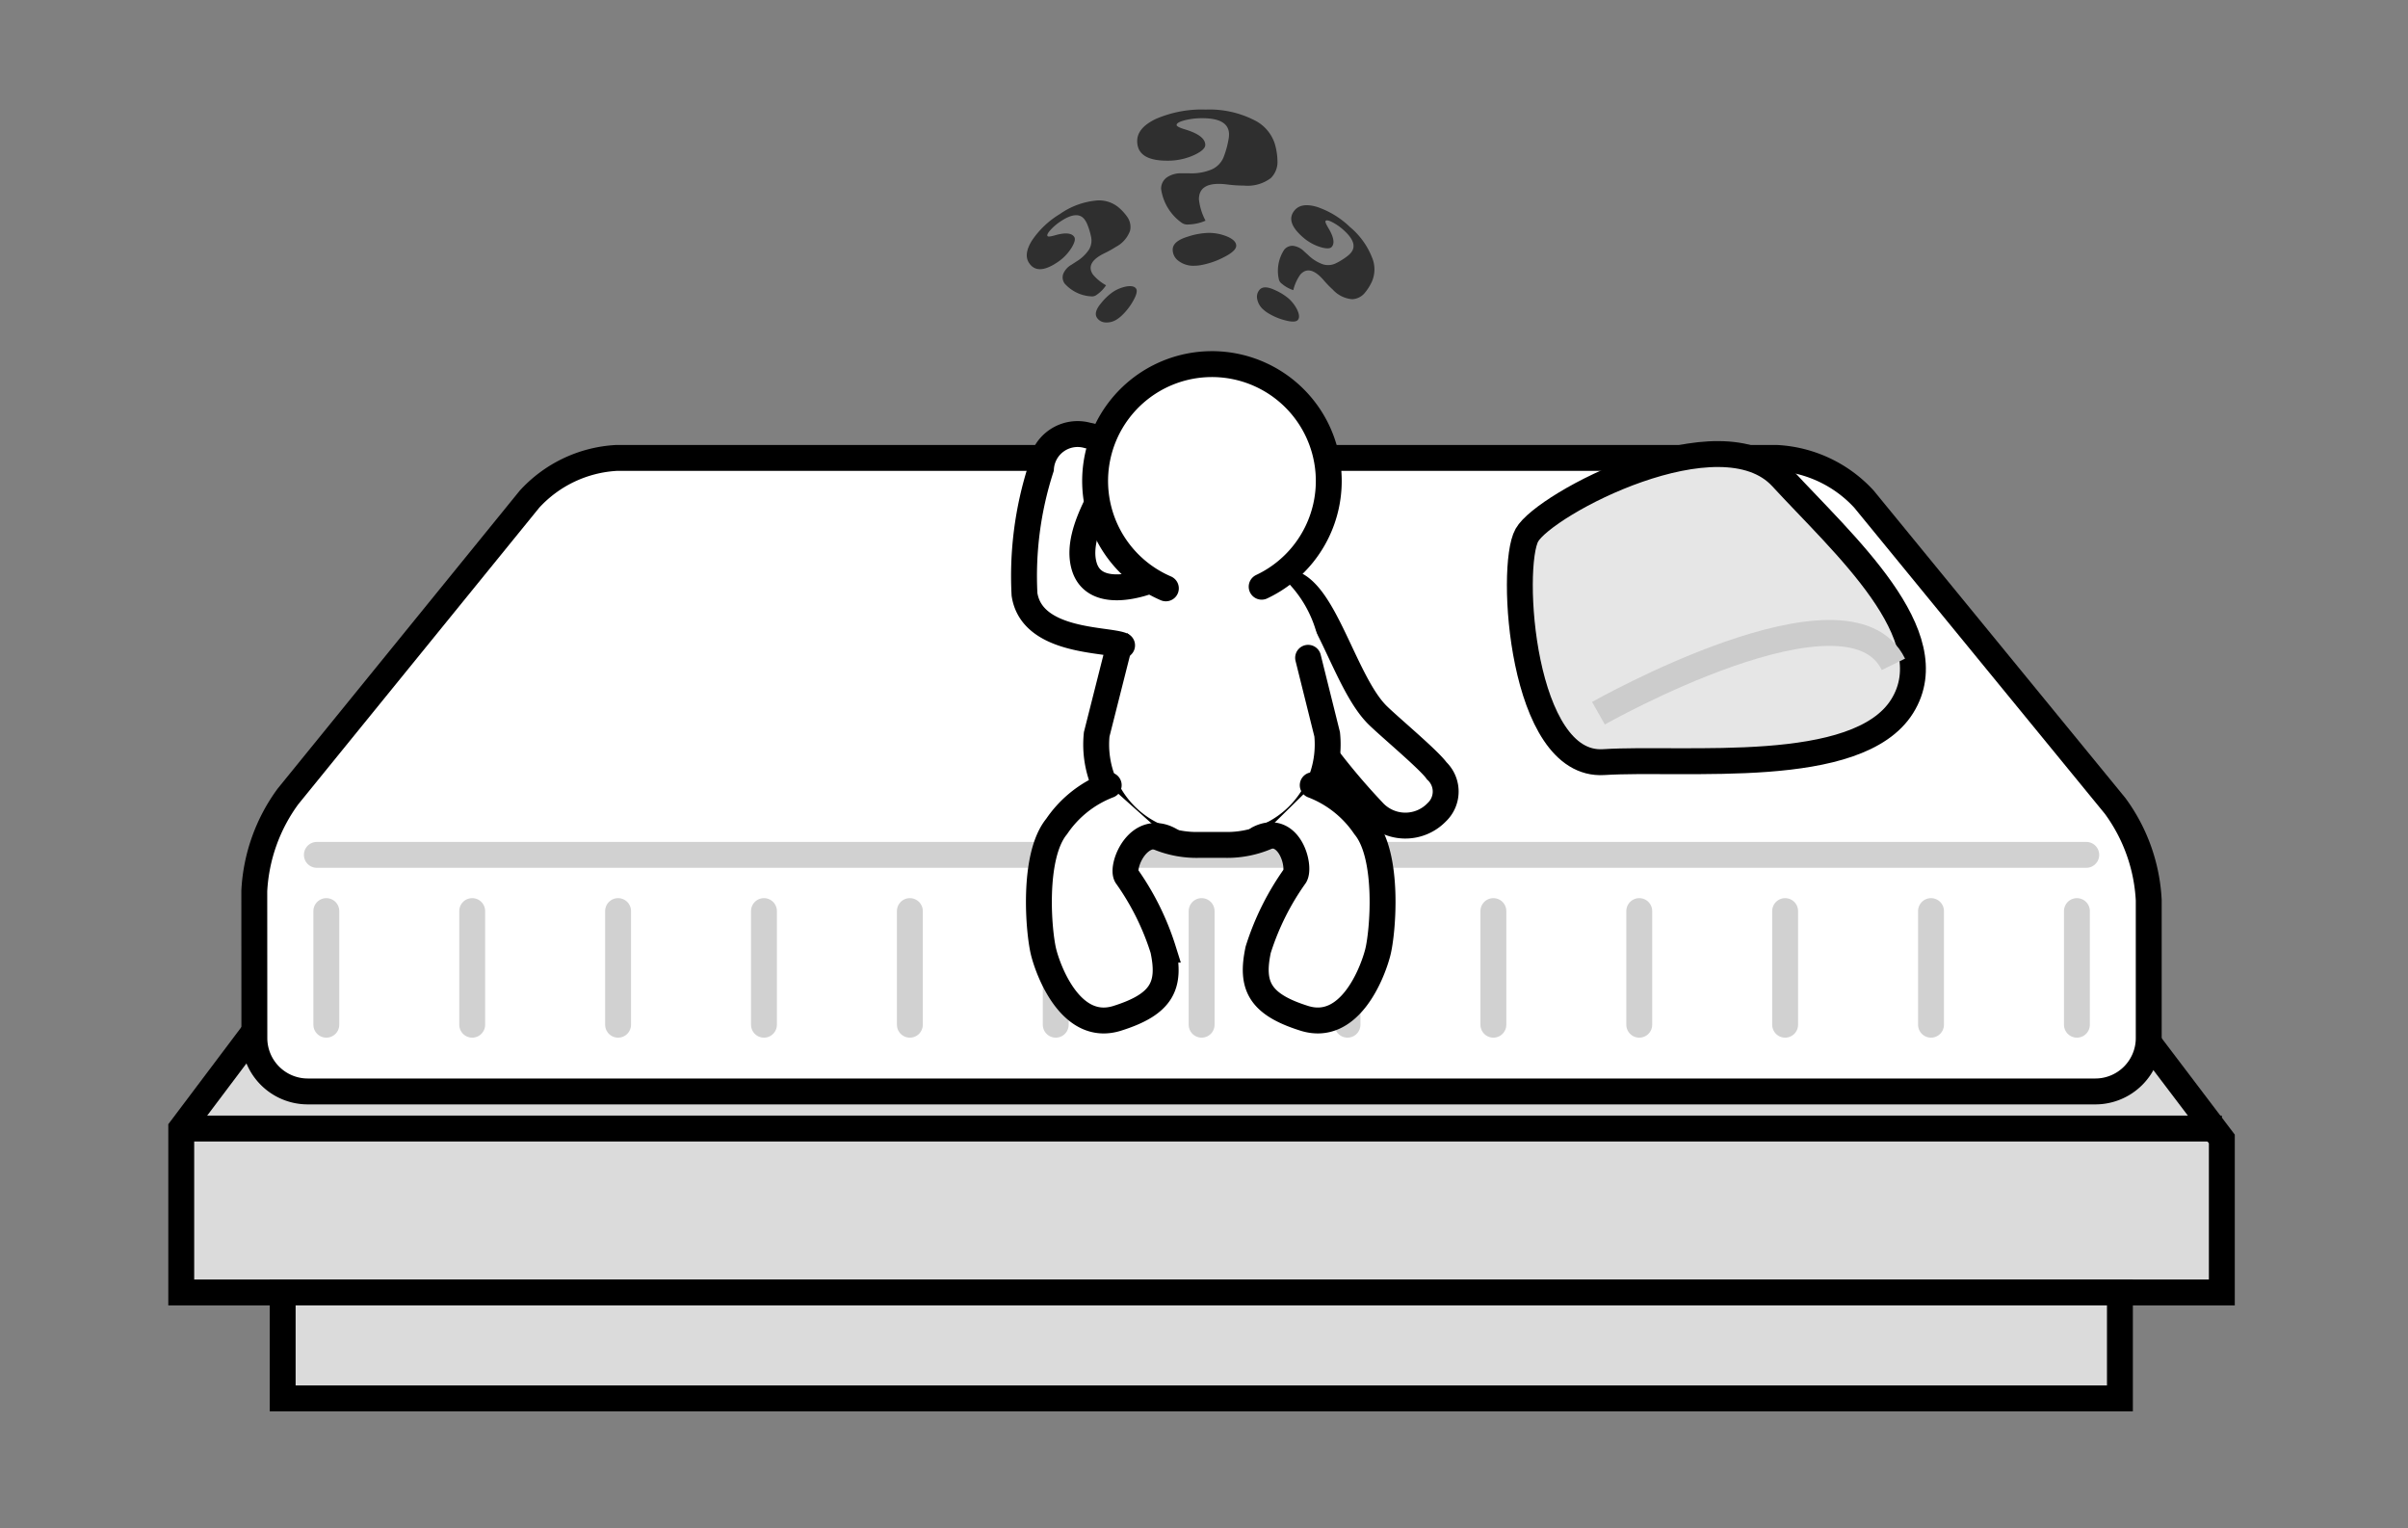 <svg xmlns="http://www.w3.org/2000/svg" width="93" height="59" viewBox="0 0 93 59">
  <rect x="0" y="0" width="93" height="59" fill="#808080" stroke="none"/>
  <g id="_4-4" data-name="4-4" transform="translate(-6 -7.5)">
    <g id="Group_248" data-name="Group 248" transform="translate(-1911 -410.5)">
      <g id="Component_34_2" data-name="Component 34 – 2" transform="translate(1924 422.233)">
        <g id="Group_104" data-name="Group 104" transform="translate(0 13.449)">
          <path id="Path_36" data-name="Path 36" d="M.67,44.246H79.48V38.319L66.635,21.38H13.117L.67,37.916Z" transform="translate(-0.67 -12.023)" fill="#dbdbdb" stroke="#000" stroke-miterlimit="10" stroke-width="1"/>
          <g id="Group_39" data-name="Group 39" transform="translate(2.824 0)">
            <path id="Path_37" data-name="Path 37" d="M6.92,23.075a2.063,2.063,0,0,0,2.056,2.056H78.027a2.063,2.063,0,0,0,2.056-2.056V17.749a6.725,6.725,0,0,0-1.3-3.646L69.085,2.26A4.934,4.934,0,0,0,65.724.67H20.895a4.918,4.918,0,0,0-3.352,1.595L8.217,13.741a6.748,6.748,0,0,0-1.3,3.651Z" transform="translate(-6.92 -0.67)" fill="#fff"/>
            <path id="Path_38" data-name="Path 38" d="M6.92,23.075a2.063,2.063,0,0,0,2.056,2.056H78.027a2.063,2.063,0,0,0,2.056-2.056V17.749a6.725,6.725,0,0,0-1.3-3.646L69.085,2.26A4.934,4.934,0,0,0,65.724.67H20.895a4.918,4.918,0,0,0-3.352,1.595L8.217,13.741a6.748,6.748,0,0,0-1.3,3.651Z" transform="translate(-6.92 -0.67)" fill="none" stroke="#000" stroke-miterlimit="10" stroke-width="1"/>
          </g>
          <line id="Line_32" data-name="Line 32" x2="78.81" transform="translate(0 25.893)" fill="none" stroke="#000" stroke-miterlimit="10" stroke-width="1"/>
          <g id="Group_40" data-name="Group 40" transform="translate(3.917 32.223)">
            <rect id="Rectangle_16" data-name="Rectangle 16" width="70.957" height="4.089" fill="#dbdbdb" stroke="#000" stroke-miterlimit="10" stroke-width="1"/>
          </g>
          <line id="Line_33" data-name="Line 33" x2="68.337" transform="translate(5.237 15.326)" fill="none" stroke="#d1d1d1" stroke-linecap="round" stroke-miterlimit="10" stroke-width="1"/>
          <g id="Group_41" data-name="Group 41" transform="translate(5.603 17.497)">
            <line id="Line_34" data-name="Line 34" y2="4.387" fill="none" stroke="#d1d1d1" stroke-linecap="round" stroke-miterlimit="10" stroke-width="1"/>
            <line id="Line_35" data-name="Line 35" y2="4.387" transform="translate(5.634)" fill="none" stroke="#d1d1d1" stroke-linecap="round" stroke-miterlimit="10" stroke-width="1"/>
            <line id="Line_36" data-name="Line 36" y2="4.387" transform="translate(11.268)" fill="none" stroke="#d1d1d1" stroke-linecap="round" stroke-miterlimit="10" stroke-width="1"/>
            <line id="Line_37" data-name="Line 37" y2="4.387" transform="translate(16.902)" fill="none" stroke="#d1d1d1" stroke-linecap="round" stroke-miterlimit="10" stroke-width="1"/>
            <line id="Line_38" data-name="Line 38" y2="4.387" transform="translate(22.537)" fill="none" stroke="#d1d1d1" stroke-linecap="round" stroke-miterlimit="10" stroke-width="1"/>
            <line id="Line_39" data-name="Line 39" y2="4.387" transform="translate(28.171)" fill="none" stroke="#d1d1d1" stroke-linecap="round" stroke-miterlimit="10" stroke-width="1"/>
            <line id="Line_40" data-name="Line 40" y2="4.387" transform="translate(33.805)" fill="none" stroke="#d1d1d1" stroke-linecap="round" stroke-miterlimit="10" stroke-width="1"/>
            <line id="Line_41" data-name="Line 41" y2="4.387" transform="translate(39.439)" fill="none" stroke="#d1d1d1" stroke-linecap="round" stroke-miterlimit="10" stroke-width="1"/>
            <line id="Line_42" data-name="Line 42" y2="4.387" transform="translate(45.073)" fill="none" stroke="#d1d1d1" stroke-linecap="round" stroke-miterlimit="10" stroke-width="1"/>
            <line id="Line_43" data-name="Line 43" y2="4.387" transform="translate(50.707)" fill="none" stroke="#d1d1d1" stroke-linecap="round" stroke-miterlimit="10" stroke-width="1"/>
            <line id="Line_44" data-name="Line 44" y2="4.387" transform="translate(56.341)" fill="none" stroke="#d1d1d1" stroke-linecap="round" stroke-miterlimit="10" stroke-width="1"/>
            <line id="Line_45" data-name="Line 45" y2="4.387" transform="translate(61.975)" fill="none" stroke="#d1d1d1" stroke-linecap="round" stroke-miterlimit="10" stroke-width="1"/>
            <line id="Line_46" data-name="Line 46" y2="4.387" transform="translate(67.61)" fill="none" stroke="#d1d1d1" stroke-linecap="round" stroke-miterlimit="10" stroke-width="1"/>
          </g>
        </g>
        <g id="Group_100" data-name="Group 100" transform="translate(30.272)">
          <g id="Group_96" data-name="Group 96" transform="translate(0 9.834)">
            <g id="Group_74" data-name="Group 74" transform="translate(0 0)">
              <path id="Path_61" data-name="Path 61" d="M26.883,19.217c1.355.271,2.124,3.831,3.4,5.11.434.434,1.993,1.73,2.3,2.164a1.1,1.1,0,0,1,0,1.6,1.685,1.685,0,0,1-2.467-.045A25.771,25.771,0,0,1,27.6,24.932s-1.518-3.294-1.645-3.813S24.827,18.805,26.883,19.217Z" transform="translate(-14.366 -10.795)" fill="#fff" stroke="#000" stroke-linecap="round" stroke-miterlimit="10" stroke-width="1"/>
              <g id="Group_72" data-name="Group 72" transform="translate(0 2.133)">
                <path id="Path_62" data-name="Path 62" d="M20.872,23.5a3.88,3.88,0,0,1-3.922,4.27H15.893a3.877,3.877,0,0,1-3.922-4.27l.248-2.955a4.53,4.53,0,0,1,4.2-4.27,4.53,4.53,0,0,1,4.2,4.27Z" transform="translate(-6.887 -11.352)" fill="#fff"/>
                <path id="Path_63" data-name="Path 63" d="M20.136,25.067l.736,2.955a3.88,3.88,0,0,1-3.922,4.27H15.893a3.877,3.877,0,0,1-3.922-4.27l.885-3.5" transform="translate(-6.887 -15.868)" fill="none" stroke="#000" stroke-linecap="round" stroke-miterlimit="10" stroke-width="1"/>
                <path id="Path_84" data-name="Path 84" d="M6.093,3.334s-1.24,1.9-2.388.975S2.76.94,2.448.56A1.157,1.157,0,0,0,.93.1,1.418,1.418,0,0,0,.176,2.179,13.522,13.522,0,0,0,2.447,6.527c1.306,1.367,3.589-.413,4.215-.551" transform="matrix(0.819, 0.574, -0.574, 0.819, 4.038, 0)" fill="#fff" stroke="#000" stroke-linecap="round" stroke-miterlimit="10" stroke-width="1"/>
              </g>
              <g id="Group_73" data-name="Group 73" transform="translate(5.026)">
                <g id="Ellipse_7_1_" transform="translate(0)">
                  <path id="Path_64" data-name="Path 64" d="M13.019,9.3a4.512,4.512,0,1,1,3.7-.063" transform="translate(-10.29 -0.65)" fill="#fff" stroke="#000" stroke-linecap="round" stroke-miterlimit="10" stroke-width="1"/>
                </g>
              </g>
            </g>
            <path id="Path_65" data-name="Path 65" d="M6.386.163A4.271,4.271,0,0,0,3.818.182C2.363.507.75,2.974.429,3.71S-.619,6.81,1.1,7.456s2.417.267,3.032-.994A10.142,10.142,0,0,0,4.77,3.35c.047-.421,1.649-1.365,2.186-.03" transform="matrix(0.788, -0.616, 0.616, 0.788, 0.415, 20.055)" fill="#fff" stroke="#000" stroke-linecap="round" stroke-miterlimit="10" stroke-width="1"/>
            <path id="Path_83" data-name="Path 83" d="M6.386,7.6a4.271,4.271,0,0,1-2.568-.019C2.363,7.259.75,4.792.429,4.055S-.619.956,1.1.31,3.52.043,4.134,1.3A10.142,10.142,0,0,1,4.77,4.416c.047.421,1.432,1.492,2,.259" transform="matrix(-0.788, -0.616, 0.616, -0.788, 13.778, 26.174)" fill="#fff" stroke="#000" stroke-linecap="round" stroke-miterlimit="10" stroke-width="1"/>
          </g>
          <g id="Group_97" data-name="Group 97" transform="translate(1.962)">
            <path id="Path_86" data-name="Path 86" d="M-.807-10.8a.875.875,0,0,1-.255.675A1.493,1.493,0,0,1-2.1-9.834a5.229,5.229,0,0,1-.66-.045A2.515,2.515,0,0,0-3.079-9.9q-.653,0-.746.439a.786.786,0,0,0-.015.161,2.293,2.293,0,0,0,.255.821,1.749,1.749,0,0,1-.66.146A.379.379,0,0,1-4.508-8.4,1.939,1.939,0,0,1-5.3-9.7a.532.532,0,0,1,.212-.443.947.947,0,0,1,.594-.165l.146,0,.146,0a2.021,2.021,0,0,0,.866-.154A.887.887,0,0,0-2.9-10.9a3.4,3.4,0,0,0,.2-.7,1.058,1.058,0,0,0,.023-.206q0-.63-1.028-.63a2.729,2.729,0,0,0-.688.081q-.309.081-.309.182,0,.071.323.169.784.236.784.6,0,.184-.413.383a2.431,2.431,0,0,1-1.065.225q-1.151,0-1.151-.758,0-.51.724-.855a4.46,4.46,0,0,1,1.92-.36,3.825,3.825,0,0,1,1.879.409,1.539,1.539,0,0,1,.791.911A2.5,2.5,0,0,1-.807-10.8ZM-2.4-7.512q0,.2-.469.439a3.1,3.1,0,0,1-.844.3,1.536,1.536,0,0,1-.315.034.932.932,0,0,1-.6-.188.534.534,0,0,1-.225-.435q0-.323.581-.5a2.819,2.819,0,0,1,.8-.146,1.872,1.872,0,0,1,.709.135Q-2.4-7.722-2.4-7.512Z" transform="translate(10.91 12.767)" fill="rgba(39,39,39,0.91)"/>
            <path id="Path_85" data-name="Path 85" d="M4.147,1.5a.669.669,0,0,1-.2.516,1.142,1.142,0,0,1-.8.224,4,4,0,0,1-.5-.034,1.924,1.924,0,0,0-.241-.017q-.5,0-.571.336a.6.6,0,0,0-.011.123,1.754,1.754,0,0,0,.2.628,1.337,1.337,0,0,1-.5.112.29.29,0,0,1-.2-.054,1.483,1.483,0,0,1-.605-.987A.407.407,0,0,1,.873,2.01a.724.724,0,0,1,.455-.126l.112,0,.112,0a1.546,1.546,0,0,0,.662-.118.678.678,0,0,0,.333-.347A2.6,2.6,0,0,0,2.7.892.809.809,0,0,0,2.713.734q0-.482-.786-.482A2.087,2.087,0,0,0,1.4.314q-.237.062-.237.139,0,.054.247.129.6.181.6.462,0,.141-.315.293a1.859,1.859,0,0,1-.815.172Q0,1.509,0,.929,0,.539.554.275A3.411,3.411,0,0,1,2.022,0,2.925,2.925,0,0,1,3.459.313a1.177,1.177,0,0,1,.605.7A1.912,1.912,0,0,1,4.147,1.5ZM2.925,4.018q0,.152-.358.336a2.369,2.369,0,0,1-.645.227,1.174,1.174,0,0,1-.241.026.713.713,0,0,1-.462-.143.408.408,0,0,1-.172-.333q0-.247.445-.381A2.156,2.156,0,0,1,2.1,3.637a1.432,1.432,0,0,1,.542.1Q2.925,3.857,2.925,4.018Z" transform="translate(11.402 3.181) rotate(42)" fill="rgba(39,39,39,0.91)"/>
            <path id="Path_87" data-name="Path 87" d="M4.147,1.5a.669.669,0,0,1-.2.516,1.142,1.142,0,0,1-.8.224,4,4,0,0,1-.5-.034,1.924,1.924,0,0,0-.241-.017q-.5,0-.571.336a.6.6,0,0,0-.011.123,1.754,1.754,0,0,0,.2.628,1.337,1.337,0,0,1-.5.112.29.29,0,0,1-.2-.054,1.483,1.483,0,0,1-.605-.987A.407.407,0,0,1,.873,2.01a.724.724,0,0,1,.455-.126l.112,0,.112,0a1.546,1.546,0,0,0,.662-.118.678.678,0,0,0,.333-.347A2.6,2.6,0,0,0,2.7.892.809.809,0,0,0,2.713.734q0-.482-.786-.482A2.087,2.087,0,0,0,1.4.314q-.237.062-.237.139,0,.054.247.129.6.181.6.462,0,.141-.315.293a1.859,1.859,0,0,1-.815.172Q0,1.509,0,.929,0,.539.554.275A3.411,3.411,0,0,1,2.022,0,2.925,2.925,0,0,1,3.459.313a1.177,1.177,0,0,1,.605.7A1.912,1.912,0,0,1,4.147,1.5ZM2.925,4.018q0,.152-.358.336a2.369,2.369,0,0,1-.645.227,1.174,1.174,0,0,1-.241.026.713.713,0,0,1-.462-.143.408.408,0,0,1-.172-.333q0-.247.445-.381A2.156,2.156,0,0,1,2.1,3.637a1.432,1.432,0,0,1,.542.1Q2.925,3.857,2.925,4.018Z" transform="matrix(0.839, -0.545, 0.545, 0.839, 0, 5.136)" fill="rgba(39,39,39,0.91)"/>
          </g>
        </g>
      </g>
      <g id="Group_192" data-name="Group 192" transform="translate(1975.698 435.534)">
        <path id="Union_1" data-name="Union 1" d="M10.115.9C7.755-1.658.956,1.913.272,3.129s-.209,8.965,2.966,8.764,9.809.59,11.528-2.157S12.474,3.466,10.115.9Z" transform="translate(0 0)" fill="#e6e6e6" stroke="#000" stroke-linecap="round" stroke-miterlimit="10" stroke-width="1"/>
        <path id="Path_116" data-name="Path 116" d="M522.456,532.2s9.641-5.461,11.393-1.888" transform="translate(-519.42 -522.195)" fill="none" stroke="#ccc" stroke-width="1"/>
      </g>
    </g>
    <rect id="Rectangle_67" data-name="Rectangle 67" width="93" height="59" transform="translate(6 7.5)" fill="none"/>
  </g>
</svg>

